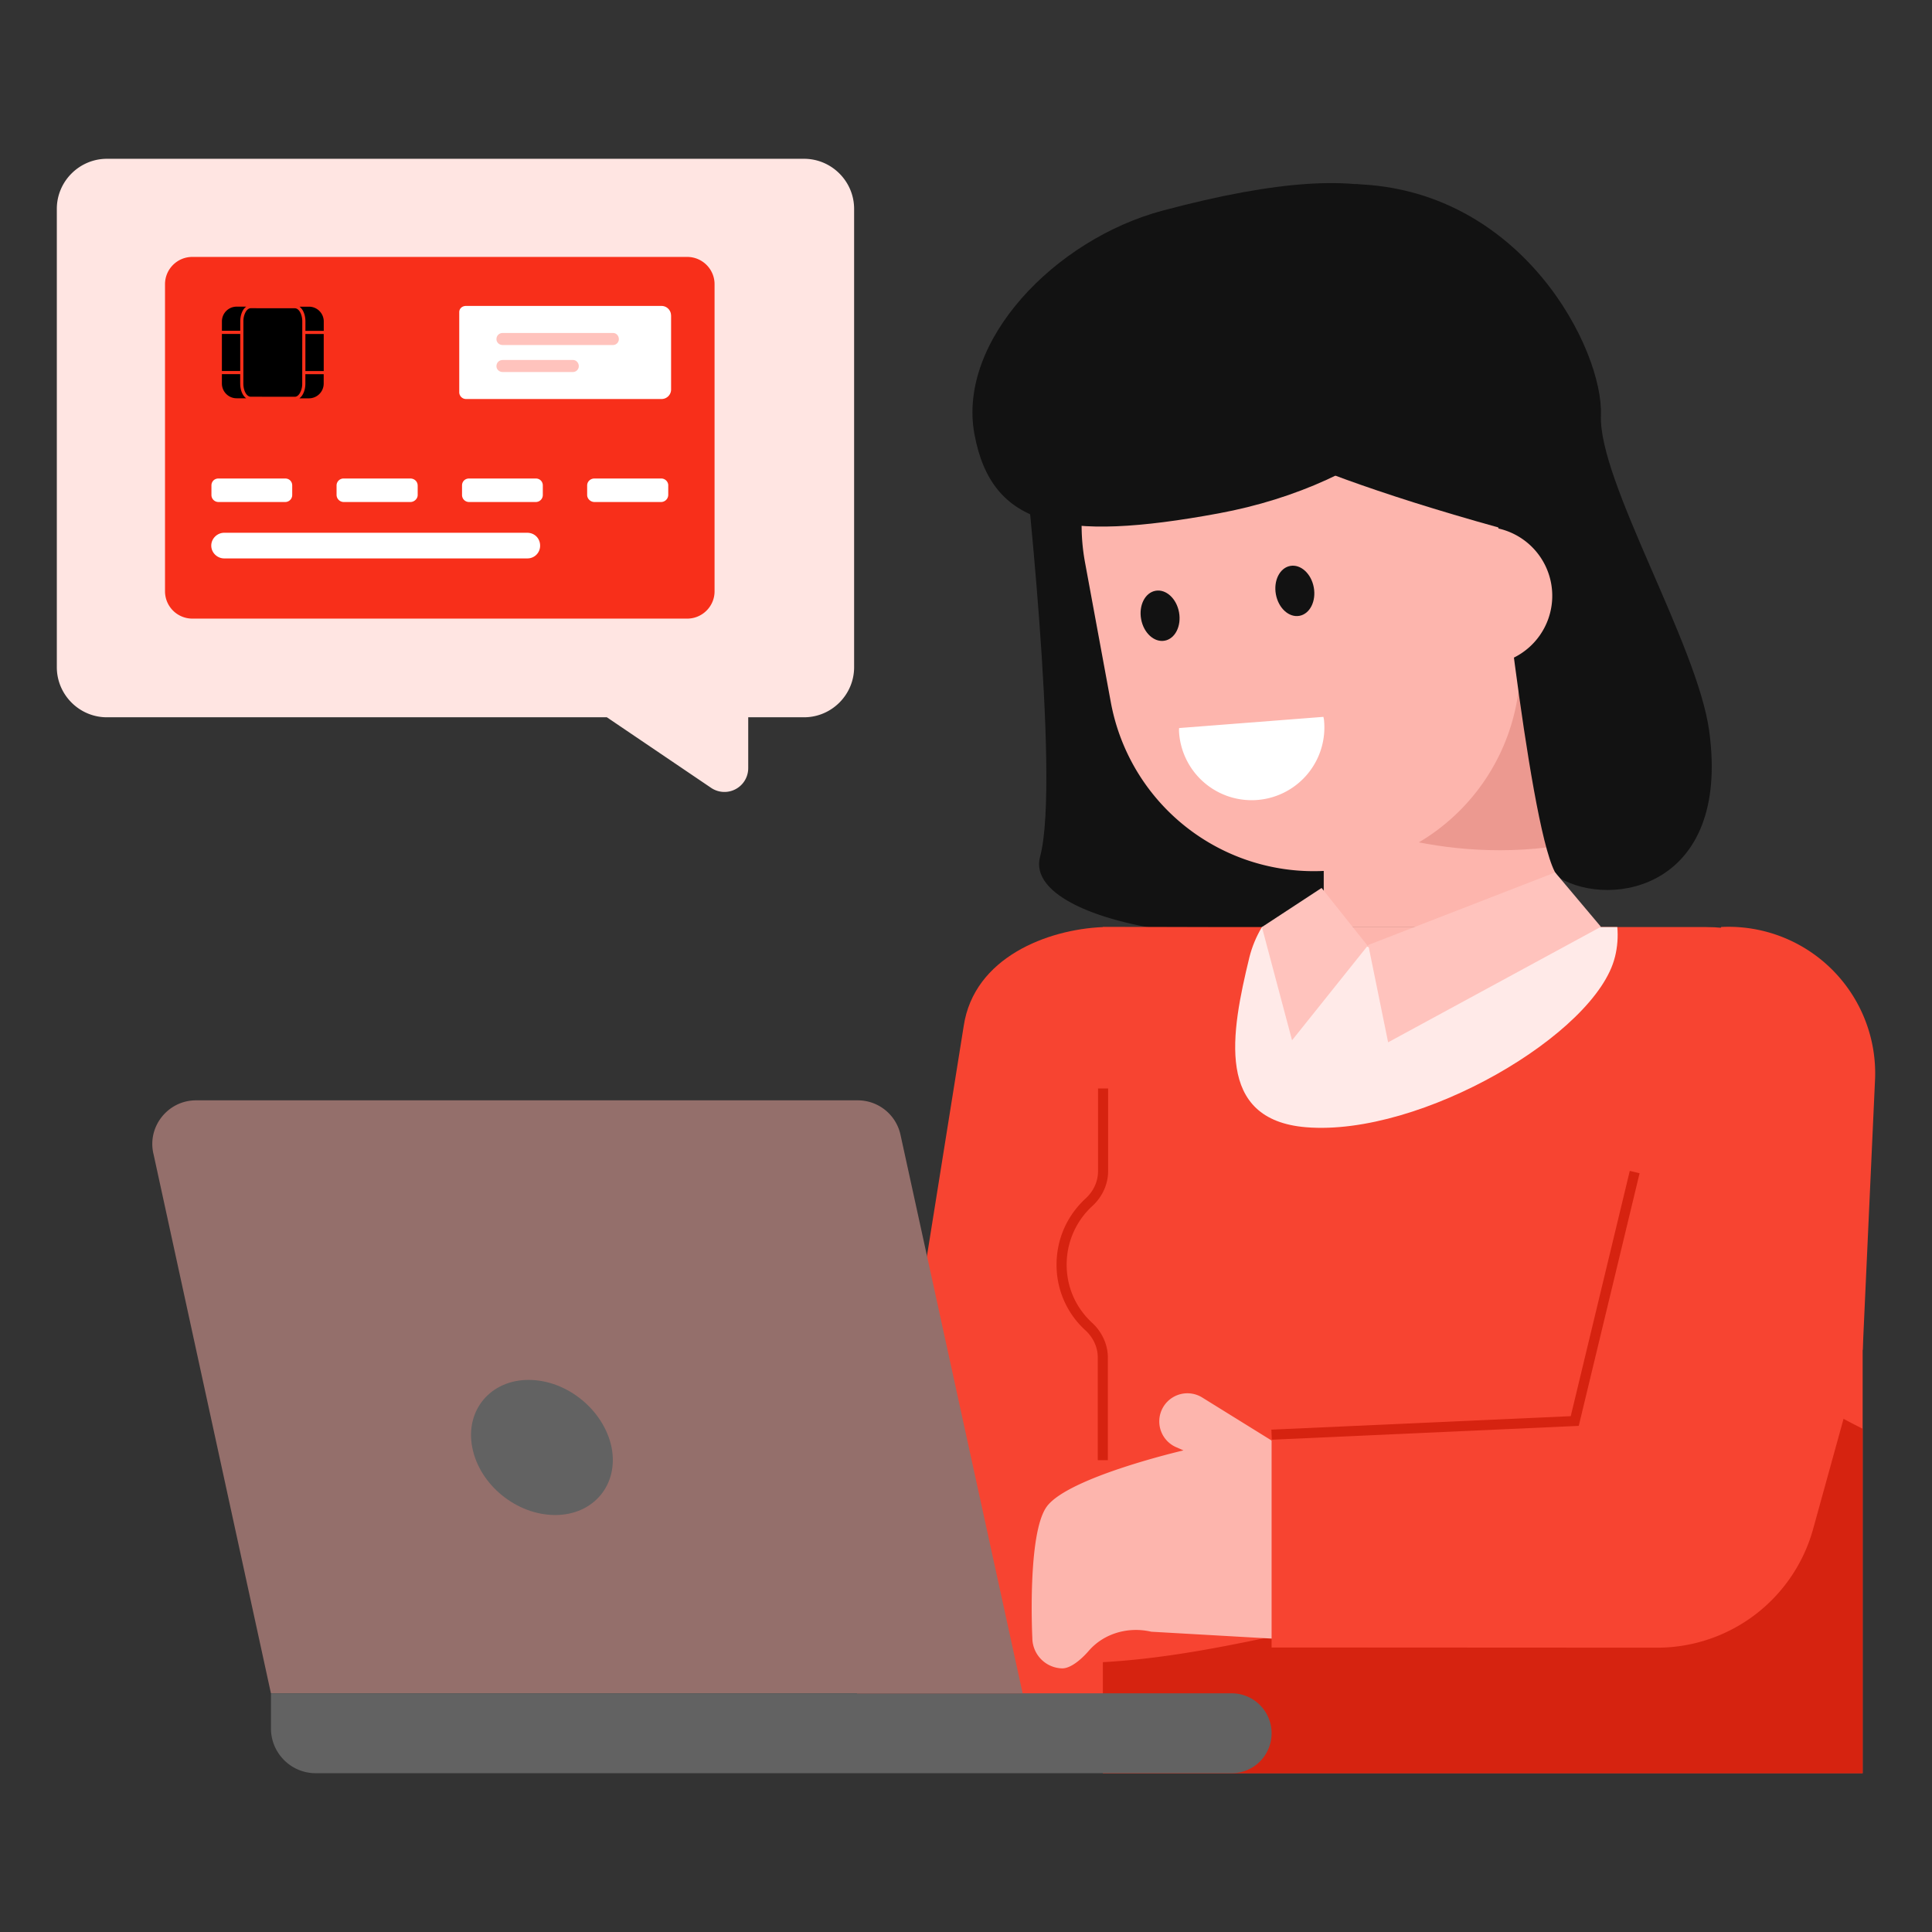 <svg xmlns="http://www.w3.org/2000/svg" viewBox="0 0 68 68" id="OnlineCardPayment"><rect x="0" y="0" width="68" height="68" fill="#333333" stroke="none"/><path fill="#121212" d="M35.985 15.408c.005.133 1.362 12.015.623 14.743-.74 2.728 10.092 4 12.476 1.136 2.384-2.866-.157-11.825-.157-11.825l-3.429-3.349-9.513-.705z" class="color0e0f16 svgShape"></path><path fill="#f74431" d="m40.484 60.249 3.984-27.605-5.647-.014c-1.95.08-4.54 1.067-4.902 3.483L30.062 60.25h10.422z" class="colorf73731 svgShape"></path><path fill="#f74431" d="M65.559 62.41V38.07c0-3.017-2.451-5.44-5.498-5.44H38.82v29.78h26.738z" class="colorf73731 svgShape"></path><path fill="#ffeae8" d="M56.84 33.683c-.655 2.688-6.826 6.326-10.873 5.992-3.195-.264-2.645-3.304-1.99-5.992.091-.359.234-.71.438-1.053h12.509c.03.334.007.694-.083 1.053z" class="colore8efff svgShape"></path><path fill="#d62310" d="M65.558 62.41V50.287c-.26-.133-.528-.267-.778-.41-.336-.18-.931-.82-1.306-.829-.519-.02-.47.6-.653 1.01a4.897 4.897 0 0 1-.884 1.335c-.807.877-1.873 1.487-2.949 2.02-4.072 2.002-8.568 2.974-13.015 3.928-2.363.514-4.745 1.03-7.156 1.162v3.909h26.741zM38.993 51.393h-.355V47.78c0-.359-.156-.7-.438-.96a3.107 3.107 0 0 1-1.013-2.306c0-.896.365-1.725 1.026-2.334.28-.259.434-.6.434-.959V38.31h.355v2.912c0 .453-.2.898-.549 1.22a2.794 2.794 0 0 0-.91 2.073c0 .784.318 1.51.898 2.045.35.324.552.769.552 1.221v3.612z" class="colorc61f17 svgShape"></path><path fill="#fdb5ad" d="M36.85 53.018c-.703.931-.515 4.638-.515 4.638a1.076 1.076 0 0 0 1.04 1.065c.279.01.644-.27.948-.62.539-.62 1.398-.856 2.198-.67l4.716.269.47-6.409-3.384-2.098a.99.99 0 1 0-.92 1.746l.251.11s-4.023.932-4.805 1.969z" class="colorfdbbad svgShape"></path><path fill="#f74431" d="M55.426 50.015s2.447-12.1 5.157-17.389h.02a5.16 5.16 0 0 1 5.395 5.31l-.436 9.557-1.746 6.322a5.695 5.695 0 0 1-5.493 4.178l-13.567-.007v-7.49l10.67-.481z" class="colorf73731 svgShape"></path><path fill="#d62310" d="m44.764 50.673-.016-.354 10.537-.475 2.078-8.633.345.084-2.141 8.891z" class="colorc61f17 svgShape"></path><path fill="#fdb5ad" d="M46.591 22.548h8.305v10.083h-8.305z" class="colorfdbbad svgShape"></path><path fill="#ec9990" d="M46.591 20.836v7.743s3.672 1.899 8.305 1.187v-8.93h-8.305z" class="coloreca090 svgShape"></path><path fill="#fdb5ad" d="m38.19 19.8.907 4.915a7.26 7.26 0 0 0 8.462 5.826 7.267 7.267 0 0 0 5.826-8.461l-.907-4.915a7.267 7.267 0 0 0-13.132-2.798A7.264 7.264 0 0 0 38.19 19.8z" class="colorfdbbad svgShape"></path><ellipse cx="45.574" cy="20.797" fill="#121212" rx=".678" ry=".893" transform="rotate(-10.45 45.574 20.797)" class="color0e0f16 svgShape"></ellipse><ellipse cx="40.831" cy="21.672" fill="#121212" rx=".678" ry=".893" transform="rotate(-10.45 40.83 21.672)" class="color0e0f16 svgShape"></ellipse><path fill="#ffffff" d="M46.58 25.23c.005.038.018.072.02.11a2.56 2.56 0 1 1-5.103.395c-.003-.037.004-.073.003-.11l5.08-.394z" class="colorffffff svgShape"></path><path fill="#121212" d="M60.158 25.727c.755 5.529-3.435 6.248-5.262 5.178-.918-.539-2.157-12.34-2.157-12.34-8.782-2.443-10.59-4.14-10.958-4.708 1.816-1.858 5.923-7.375 5.923-7.375 5.866.18 8.732 5.815 8.643 8.136-.09 2.322 3.394 8.05 3.811 11.11z" class="color0e0f16 svgShape"></path><path fill="#121212" d="M51.801 10.306c.603 3.268-3.389 6.744-8.915 7.764s-7.987.474-8.59-2.794c-.602-3.269 2.827-6.85 6.624-7.863C49.214 5.2 51.198 7.037 51.8 10.306z" class="color0e0f16 svgShape"></path><path fill="#fdb5ad" d="M51.827 18.572a2.428 2.428 0 0 1 .88 4.774l-.88-4.774zM46.594 32.633l1.581.703 6.718-.703z" class="colorfdbbad svgShape"></path><path fill="#626262" d="M9.537 59.6v1.235c0 .87.706 1.576 1.577 1.576H43.35a1.406 1.406 0 1 0 0-2.812H9.537z" class="color4d5d77 svgShape"></path><path fill="#946f6b" d="m5.402 40.613 4.133 18.982h26.457L31.69 39.921a1.54 1.54 0 0 0-1.499-1.193H6.901c-.992 0-1.725.927-1.5 1.885z" class="color6b7994 svgShape"></path><path fill="#626262" d="M16.622 50.946c.255 1.317 1.562 2.378 2.919 2.378 1.346 0 2.24-1.061 1.985-2.378-.266-1.307-1.563-2.378-2.919-2.378-1.346 0-2.24 1.07-1.985 2.378z" class="color4d5d77 svgShape"></path><path fill="#ffc3bd" d="m56.347 32.62-7.49 4.066-.698-3.426 6.577-2.553z" class="colorbdc8ff svgShape"></path><path fill="#ffc3bd" d="m48.159 33.26-2.683 3.355-1.061-3.985 2.101-1.377 1.659 2.083" class="colorbdc8ff svgShape"></path><path fill="#ffe5e2" d="M2 7.351v16.132c0 .97.793 1.763 1.762 1.763H21.36l3.669 2.484a.837.837 0 0 0 1.306-.693v-1.791H28.3c.969 0 1.762-.793 1.762-1.763V7.351c0-.969-.793-1.762-1.762-1.762H3.762C2.793 5.59 2 6.382 2 7.351z" class="colore2eaff svgShape"></path><path fill="#f82f1a" d="M25.15 10.003v10.81c0 .529-.432.96-.962.96H6.768a.962.962 0 0 1-.96-.96v-10.81c0-.53.431-.96.96-.96h17.42c.53 0 .962.43.962.96z" class="colorf8c51a svgShape"></path><path fill="#ffffff" d="M23.62 11.103v2.607c0 .184-.151.334-.335.334H16.4a.239.239 0 0 1-.236-.235v-2.825c0-.118.098-.216.236-.216h6.884c.184 0 .334.15.334.335z" class="colorffffff svgShape"></path><path fill="#ffc3bd" d="M21.782 11.94c0 .11-.094.204-.204.204h-3.885c-.126 0-.22-.095-.22-.205 0-.126.094-.22.22-.22h3.885c.11 0 .204.094.204.22zm-1.41.95c0 .11-.094.204-.204.204h-2.475c-.126 0-.22-.095-.22-.204 0-.126.094-.22.22-.22h2.475c.11 0 .204.094.204.22z" class="colorbdc8ff svgShape"></path><path fill="#ffffff" d="M23.52 17.087v.337a.254.254 0 0 1-.244.245h-2.354c-.14 0-.256-.117-.256-.245v-.337c0-.14.117-.245.256-.245h2.354c.128 0 .245.105.245.245zm-13.235 0v.337a.246.246 0 0 1-.244.245H7.687a.246.246 0 0 1-.245-.245v-.337c0-.14.105-.245.245-.245h2.354c.14 0 .244.105.244.245zm8.82 0v.337a.246.246 0 0 1-.245.245h-2.353a.246.246 0 0 1-.245-.245v-.337c0-.14.105-.245.245-.245h2.353c.14 0 .245.105.245.245zm-4.404 0v.337c0 .128-.117.245-.256.245H12.09a.254.254 0 0 1-.244-.245v-.337c0-.14.116-.245.244-.245h2.354c.14 0 .256.105.256.245zM19.01 19.203a.444.444 0 0 1-.452.451H7.887c-.235 0-.451-.196-.451-.45s.216-.452.451-.452h10.671c.255 0 .452.196.452.451z" class="colorffffff svgShape"></path><g fill="#ffffff" class="colorffffff svgShape"><path d="M10.749 11.756h.645v1.303h-.645zM10.75 11.313v.332h.645v-.331a.52.52 0 0 0-.518-.52h-.336c.125.092.21.287.209.52z" fill="#000000" class="color000000 svgShape"></path><path d="m10.637 13.502.002-2.189c0-.215-.087-.402-.2-.45a.147.147 0 0 0-.06-.013l-1.552-.002c-.065 0-.127.044-.176.125a.663.663 0 0 0-.084.339L8.565 13.5c0 .255.117.463.26.463l1.552.002c.064 0 .126-.044.175-.125a.66.66 0 0 0 .085-.338z" fill="#000000" class="color000000 svgShape"></path><path d="M10.748 13.17v.332c0 .149-.036.29-.101.396a.424.424 0 0 1-.109.122h.337a.52.52 0 0 0 .518-.518v-.331h-.645zm-2.292-1.527v-.332c0-.15.036-.29.1-.396a.418.418 0 0 1 .11-.122H8.33a.518.518 0 0 0-.519.517v.332h.645zM8.454 13.5v-.332H7.81v.331c0 .286.232.519.518.519h.336c-.125-.091-.21-.287-.209-.518zM7.81 11.754h.645v1.303H7.81z" fill="#000000" class="color000000 svgShape"></path></g></svg>